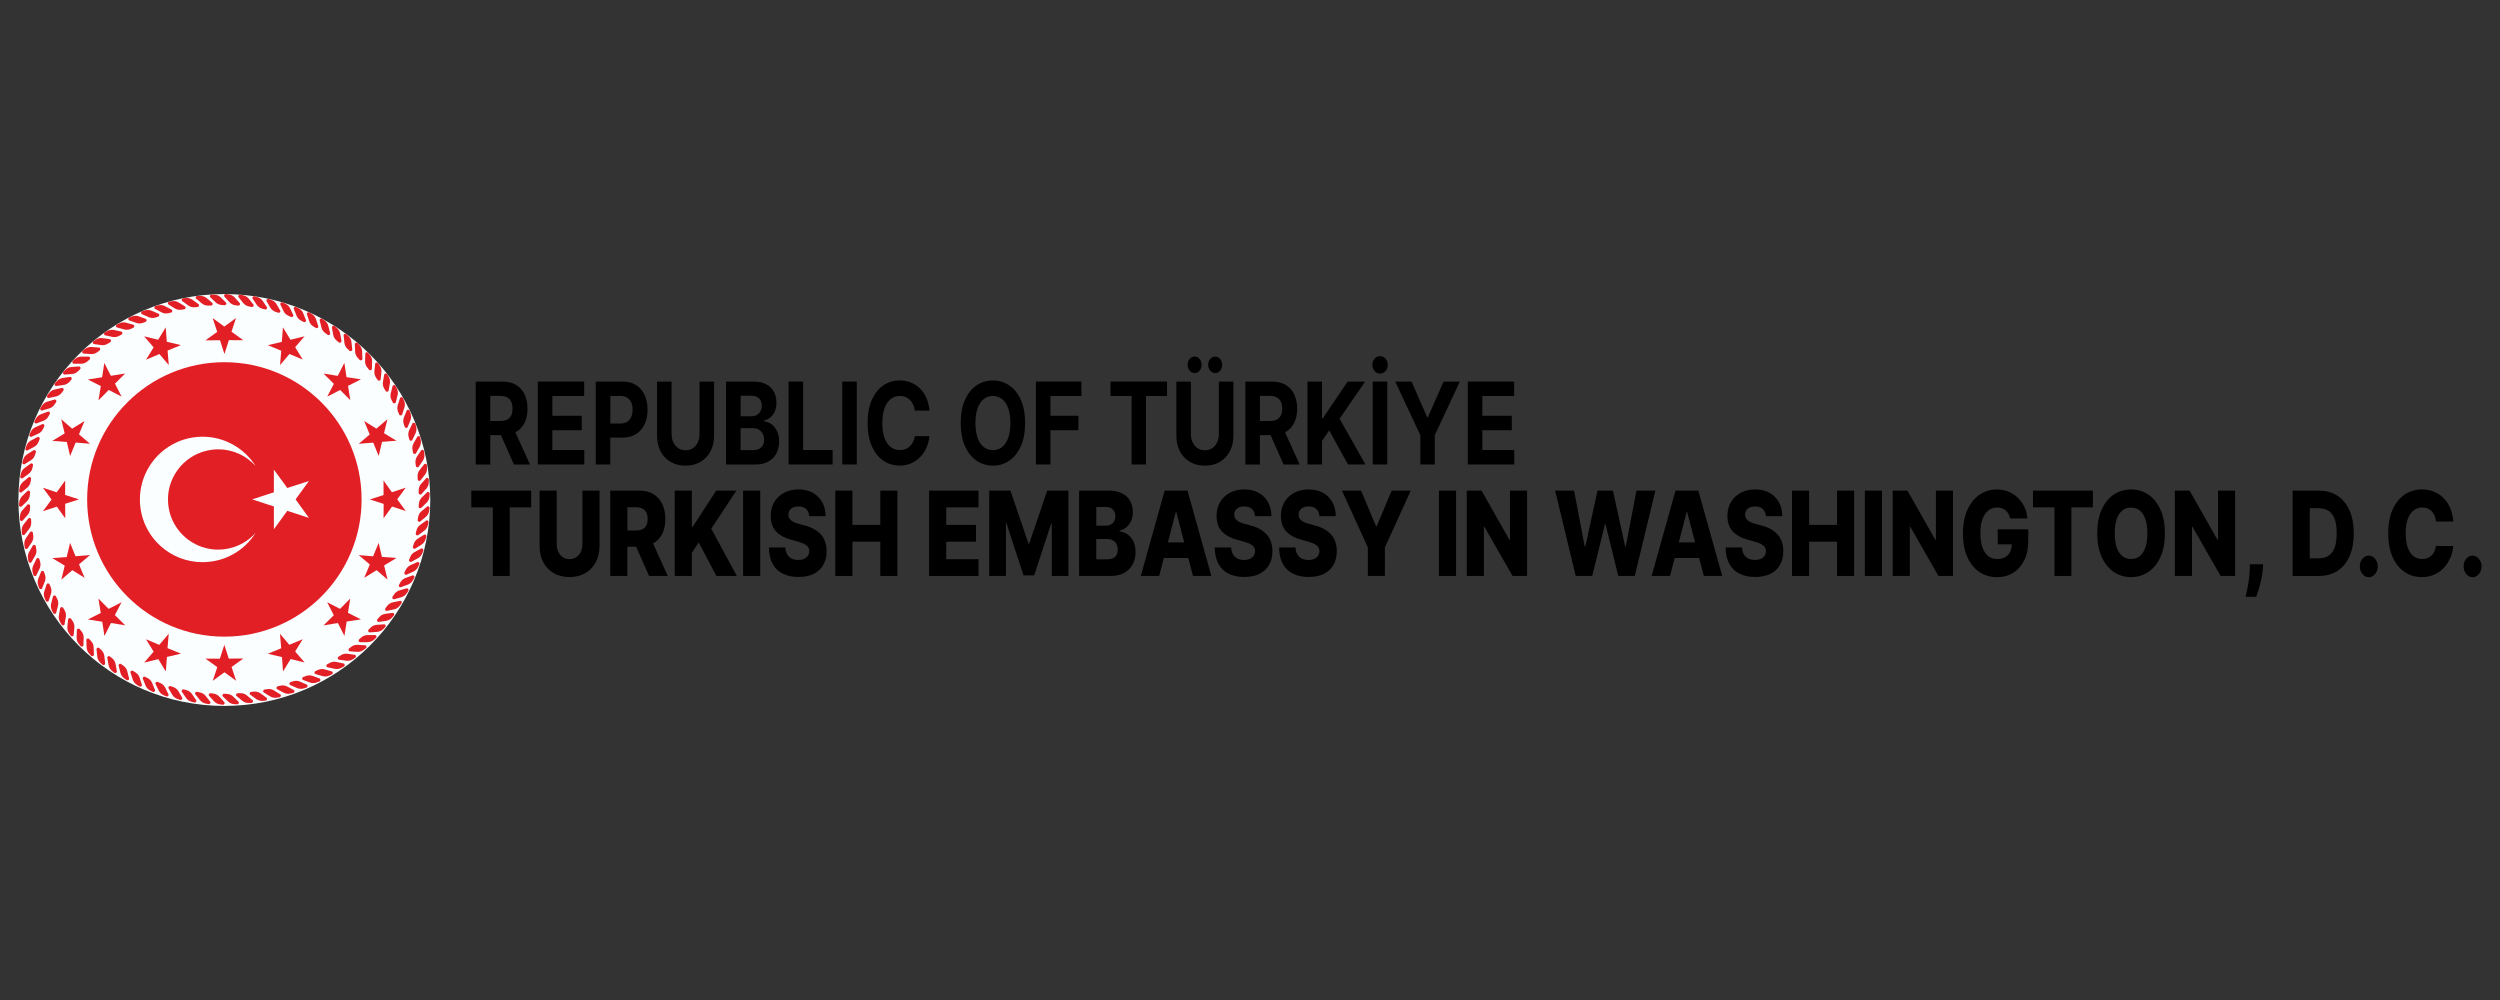 <?xml version="1.0" encoding="UTF-8"?>
<svg id="Layer_1" data-name="Layer 1" xmlns="http://www.w3.org/2000/svg" viewBox="0 0 1000 400">
  <rect x="0" y="0" width="1000" height="400" fill="#333333" stroke="none"/>
  <defs>
    <style>
      .cls-1 {
        fill: #e31f26;
      }

      .cls-2 {
        fill: #fafeff;
      }
    </style>
  </defs>
  <g>
    <circle class="cls-2" cx="89.74" cy="200" r="82.37"/>
    <g>
      <path class="cls-1" d="M147,256.87h-2.95c-.57,0-.82-.75-.38-1.15l.84-.74c.72-.62,1.61-.96,2.53-.96h2.96c.57,0,.82.75.38,1.15l-.84.74c-.72.63-1.63.96-2.55.96"/>
      <path class="cls-1" d="M150.85,252.75l-2.95.21c-.55.03-.86-.7-.45-1.11l.79-.79c.67-.67,1.54-1.08,2.47-1.13l2.93-.21c.57-.03.87.7.46,1.11l-.79.79c-.67.67-1.54,1.06-2.47,1.13"/>
      <path class="cls-1" d="M154.4,248.36l-2.91.41c-.55.09-.91-.65-.53-1.08l.74-.84c.62-.72,1.47-1.18,2.38-1.3l2.91-.41c.57-.09.91.63.53,1.08l-.74.84c-.62.72-1.46,1.16-2.38,1.3"/>
      <path class="cls-1" d="M157.64,243.74l-2.88.6c-.55.12-.96-.58-.6-1.04l.67-.89c.58-.75,1.39-1.28,2.28-1.47l2.88-.6c.55-.12.94.58.6,1.04l-.69.89c-.55.75-1.35,1.27-2.26,1.47"/>
      <path class="cls-1" d="M160.53,238.89l-2.83.8c-.55.15-.99-.51-.69-.99l.62-.92c.51-.79,1.28-1.37,2.17-1.63l2.83-.8c.55-.15.99.51.69.99l-.62.94c-.51.79-1.28,1.35-2.17,1.61"/>
      <path class="cls-1" d="M163.1,233.86l-2.76,1.01c-.53.21-1.03-.43-.74-.94l.55-.98c.46-.82,1.2-1.46,2.06-1.76l2.76-1.01c.53-.19,1.03.43.75.94l-.55.98c-.48.82-1.2,1.46-2.07,1.76"/>
      <path class="cls-1" d="M165.29,228.67l-2.69,1.2c-.51.22-1.04-.36-.8-.89l.48-1.01c.41-.86,1.08-1.54,1.94-1.92l2.69-1.2c.51-.22,1.06.36.8.89l-.48,1.01c-.41.86-1.08,1.54-1.94,1.92"/>
      <path class="cls-1" d="M167.12,223.33l-2.6,1.39c-.5.27-1.08-.29-.86-.82l.39-1.04c.34-.89.98-1.61,1.8-2.04l2.6-1.39c.5-.27,1.08.29.87.84l-.39,1.04c-.36.87-.99,1.59-1.82,2.02"/>
      <path class="cls-1" d="M168.58,217.88l-2.5,1.56c-.48.29-1.1-.22-.92-.77l.33-1.06c.29-.91.86-1.68,1.64-2.16l2.5-1.56c.48-.31,1.1.21.92.77l-.33,1.06c-.27.91-.86,1.66-1.64,2.16"/>
      <path class="cls-1" d="M169.66,212.33l-2.38,1.73c-.46.33-1.1-.14-.98-.7l.26-1.1c.21-.92.74-1.73,1.49-2.28l2.38-1.73c.46-.34,1.1.14.98.7l-.26,1.1c-.22.94-.75,1.73-1.49,2.28"/>
      <path class="cls-1" d="M170.34,206.73l-2.24,1.88c-.45.36-1.11-.07-1.03-.63l.17-1.1c.15-.94.62-1.78,1.32-2.36l2.26-1.88c.43-.36,1.11.07,1.01.63l-.17,1.1c-.14.94-.62,1.76-1.32,2.36"/>
      <path class="cls-1" d="M170.63,201.1l-2.12,2.04c-.41.39-1.11.02-1.06-.57l.1-1.11c.09-.94.5-1.82,1.16-2.47l2.11-2.04c.41-.39,1.11-.02,1.06.57l-.1,1.11c-.07.96-.48,1.82-1.15,2.47"/>
      <path class="cls-1" d="M170.53,195.45l-1.97,2.19c-.38.43-1.11.1-1.1-.48l.02-1.11c.02-.94.36-1.85.98-2.53l1.97-2.19c.38-.41,1.11-.1,1.1.5l-.02,1.11c-.02.94-.36,1.83-.98,2.52"/>
      <path class="cls-1" d="M170.03,189.83l-1.82,2.31c-.34.45-1.1.17-1.13-.41l-.05-1.11c-.05-.94.24-1.87.8-2.59l1.82-2.31c.34-.45,1.1-.17,1.13.41l.05,1.11c.03.94-.24,1.85-.8,2.59"/>
      <path class="cls-1" d="M169.14,184.26l-1.64,2.43c-.31.46-1.1.26-1.16-.33l-.14-1.11c-.12-.94.1-1.88.62-2.65l1.64-2.43c.31-.46,1.08-.26,1.15.33l.14,1.11c.14.94-.09,1.88-.6,2.65"/>
      <path class="cls-1" d="M167.86,178.77l-1.47,2.53c-.27.5-1.06.33-1.18-.24l-.21-1.1c-.17-.92-.02-1.88.45-2.69l1.47-2.55c.27-.5,1.06-.33,1.18.24l.21,1.1c.17.94.02,1.9-.45,2.71"/>
      <path class="cls-1" d="M166.2,173.36l-1.28,2.65c-.24.5-1.04.39-1.18-.17l-.29-1.08c-.24-.92-.15-1.88.24-2.71l1.28-2.64c.24-.51,1.04-.39,1.2.15l.29,1.08c.24.92.15,1.88-.26,2.71"/>
      <path class="cls-1" d="M164.18,168.1l-1.1,2.72c-.21.51-1.01.46-1.2-.09l-.36-1.06c-.31-.91-.29-1.85.05-2.72l1.1-2.72c.21-.51,1.01-.46,1.2.09l.36,1.06c.31.91.29,1.87-.05,2.72"/>
      <path class="cls-1" d="M161.78,162.98l-.91,2.81c-.17.53-.98.53-1.2,0l-.43-1.03c-.38-.87-.41-1.83-.14-2.71l.91-2.79c.17-.53.98-.55,1.2,0l.43,1.03c.38.86.43,1.82.14,2.69"/>
      <path class="cls-1" d="M159.04,158.05l-.72,2.86c-.14.55-.94.6-1.2.09l-.51-.99c-.43-.86-.53-1.8-.31-2.69l.72-2.86c.14-.55.94-.6,1.2-.09l.5.99c.45.84.55,1.8.33,2.69"/>
      <path class="cls-1" d="M155.96,153.32l-.51,2.89c-.1.55-.89.67-1.2.17l-.57-.96c-.5-.82-.67-1.76-.5-2.67l.51-2.89c.1-.55.89-.67,1.18-.17l.58.96c.48.82.67,1.76.5,2.67"/>
      <path class="cls-1" d="M152.57,148.82l-.31,2.93c-.05.57-.84.74-1.18.26l-.63-.91c-.55-.79-.79-1.71-.7-2.62l.31-2.93c.05-.57.84-.74,1.16-.26l.63.92c.57.77.8,1.68.72,2.6"/>
      <path class="cls-1" d="M148.85,144.57l-.1,2.95c-.02.57-.79.79-1.15.34l-.7-.87c-.6-.74-.91-1.64-.87-2.57l.1-2.95c.02-.57.79-.79,1.15-.33l.7.87c.6.72.91,1.63.87,2.55"/>
      <path class="cls-1" d="M144.86,140.58l.1,2.95c.02.57-.74.84-1.13.41l-.75-.82c-.65-.7-1.01-1.58-1.04-2.5l-.1-2.95c-.02-.57.74-.84,1.13-.41l.75.82c.63.69,1.01,1.58,1.04,2.5"/>
      <path class="cls-1" d="M140.6,136.88l.31,2.93c.05.57-.67.89-1.1.5l-.82-.77c-.7-.65-1.13-1.51-1.23-2.43l-.31-2.93c-.05-.57.67-.89,1.1-.5l.82.77c.7.65,1.13,1.51,1.23,2.43"/>
      <path class="cls-1" d="M136.08,133.49l.51,2.89c.1.55-.6.92-1.06.57l-.86-.7c-.74-.6-1.23-1.42-1.39-2.33l-.51-2.89c-.1-.57.6-.94,1.06-.57l.87.7c.72.6,1.22,1.42,1.37,2.33"/>
      <path class="cls-1" d="M131.33,130.42l.72,2.86c.14.55-.53.98-1.01.63l-.91-.65c-.77-.55-1.34-1.34-1.54-2.23l-.72-2.86c-.14-.55.55-.98,1.03-.65l.91.65c.75.55,1.32,1.35,1.52,2.24"/>
      <path class="cls-1" d="M126.4,127.68l.91,2.79c.17.53-.48,1.01-.98.7l-.96-.58c-.82-.5-1.42-1.23-1.7-2.12l-.91-2.79c-.17-.53.48-1.01.98-.7l.96.58c.8.5,1.4,1.25,1.7,2.12"/>
      <path class="cls-1" d="M121.28,125.3l1.1,2.72c.22.51-.41,1.04-.92.77l-.99-.51c-.86-.43-1.51-1.15-1.85-1.99l-1.1-2.72c-.21-.51.39-1.04.91-.77l.99.51c.87.43,1.52,1.13,1.87,1.99"/>
      <path class="cls-1" d="M116.01,123.3l1.28,2.64c.26.51-.33,1.06-.86.84l-1.03-.45c-.87-.38-1.58-1.03-1.97-1.87l-1.28-2.64c-.24-.5.33-1.06.86-.84l1.03.45c.87.38,1.58,1.03,1.97,1.87"/>
      <path class="cls-1" d="M110.61,121.66l1.47,2.55c.27.5-.26,1.08-.8.89l-1.06-.36c-.91-.31-1.64-.92-2.11-1.71l-1.47-2.55c-.29-.5.26-1.08.8-.89l1.04.36c.91.29,1.66.91,2.12,1.71"/>
      <path class="cls-1" d="M105.1,120.39l1.64,2.43c.33.48-.17,1.11-.74.96l-1.08-.29c-.92-.26-1.7-.8-2.23-1.56l-1.64-2.45c-.31-.46.17-1.1.74-.96l1.08.29c.92.26,1.71.8,2.23,1.58"/>
      <path class="cls-1" d="M99.53,119.5l1.82,2.31c.34.45-.1,1.11-.67.99l-1.1-.22c-.94-.19-1.75-.69-2.33-1.4l-1.82-2.31c-.34-.45.1-1.11.67-.99l1.1.22c.94.19,1.76.69,2.33,1.4"/>
      <path class="cls-1" d="M93.9,119.02l1.97,2.19c.38.43-.02,1.11-.6,1.04l-1.1-.14c-.96-.12-1.8-.57-2.41-1.25l-1.97-2.19c-.38-.43.02-1.11.6-1.04l1.11.14c.92.12,1.78.57,2.4,1.25"/>
      <path class="cls-1" d="M88.26,118.93l2.12,2.06c.39.39.05,1.11-.53,1.08l-1.11-.07c-.96-.05-1.83-.43-2.5-1.06l-2.12-2.04c-.41-.39-.05-1.11.51-1.08l1.11.07c.98.02,1.85.39,2.52,1.04"/>
      <path class="cls-1" d="M82.63,119.22l2.24,1.9c.43.36.14,1.1-.45,1.11l-1.11.02c-.96.02-1.85-.29-2.57-.89l-2.26-1.88c-.43-.36-.14-1.11.45-1.11l1.11-.02c.96-.03,1.87.29,2.59.87"/>
      <path class="cls-1" d="M77.01,119.93l2.38,1.73c.45.33.21,1.1-.38,1.15l-1.11.09c-.94.09-1.88-.17-2.62-.72l-2.36-1.73c-.46-.33-.22-1.1.36-1.15l1.11-.09c.96-.09,1.88.17,2.62.72"/>
      <path class="cls-1" d="M71.48,121l2.5,1.56c.48.31.29,1.08-.29,1.16l-1.1.17c-.94.15-1.88-.03-2.67-.53l-2.5-1.56c-.48-.31-.29-1.08.29-1.16l1.1-.17c.94-.15,1.88.03,2.67.53"/>
      <path class="cls-1" d="M66.02,122.48l2.6,1.37c.5.27.36,1.06-.21,1.18l-1.08.26c-.92.21-1.88.09-2.69-.34l-2.6-1.39c-.5-.26-.36-1.06.21-1.18l1.1-.26c.91-.21,1.87-.09,2.67.36"/>
      <path class="cls-1" d="M60.69,124.31l2.69,1.18c.51.24.45,1.03-.12,1.2l-1.08.33c-.91.27-1.87.22-2.71-.15l-2.69-1.2c-.51-.24-.43-1.03.12-1.2l1.06-.33c.92-.26,1.87-.21,2.72.17"/>
      <path class="cls-1" d="M55.49,126.52l2.77,1.01c.53.19.5.99-.03,1.2l-1.04.39c-.89.34-1.85.36-2.72.03l-2.76-.99c-.53-.19-.5-.99.03-1.2l1.04-.39c.89-.34,1.85-.36,2.71-.05"/>
      <path class="cls-1" d="M50.47,129.09l2.83.8c.55.15.58.96.05,1.2l-1.01.46c-.87.39-1.82.48-2.71.22l-2.83-.8c-.53-.15-.57-.96-.03-1.2l1.01-.46c.84-.39,1.8-.48,2.69-.22"/>
      <path class="cls-1" d="M45.62,132l2.88.62c.55.12.63.91.12,1.2l-.98.53c-.84.46-1.78.6-2.69.41l-2.88-.62c-.55-.12-.63-.91-.14-1.2l.99-.55c.84-.43,1.8-.58,2.69-.39"/>
      <path class="cls-1" d="M41.01,135.25l2.91.41c.55.09.7.87.21,1.18l-.94.6c-.8.51-1.73.74-2.65.6l-2.91-.41c-.57-.09-.7-.87-.21-1.18l.94-.62c.8-.51,1.73-.72,2.65-.58"/>
      <path class="cls-1" d="M36.63,138.8l2.93.21c.57.03.75.82.29,1.16l-.89.67c-.75.58-1.68.84-2.6.79l-2.93-.21c-.57-.03-.77-.82-.29-1.16l.89-.67c.75-.57,1.68-.86,2.6-.79"/>
      <path class="cls-1" d="M32.5,142.65h2.95c.57,0,.82.77.38,1.15l-.84.74c-.72.62-1.61.96-2.53.96h-2.93c-.57,0-.82-.77-.38-1.15l.84-.74c.69-.62,1.59-.96,2.52-.96"/>
      <path class="cls-1" d="M28.65,146.79l2.93-.21c.57-.03.86.7.46,1.11l-.8.79c-.67.67-1.54,1.08-2.47,1.13l-2.93.21c-.57.03-.87-.7-.46-1.11l.79-.79c.68-.69,1.56-1.08,2.48-1.13"/>
      <path class="cls-1" d="M25.11,151.18l2.91-.41c.55-.09.91.65.53,1.08l-.74.84c-.63.72-1.47,1.18-2.38,1.3l-2.91.41c-.57.07-.91-.65-.53-1.08l.74-.84c.62-.72,1.47-1.18,2.38-1.3"/>
      <path class="cls-1" d="M21.87,155.8l2.88-.62c.55-.12.96.58.6,1.04l-.67.89c-.58.75-1.39,1.27-2.29,1.47l-2.88.62c-.55.12-.96-.58-.6-1.03l.69-.89c.57-.79,1.37-1.3,2.28-1.49"/>
      <path class="cls-1" d="M18.96,160.65l2.83-.82c.55-.15.99.51.67.99l-.62.94c-.51.8-1.28,1.37-2.17,1.63l-2.83.8c-.53.15-.99-.51-.69-.99l.62-.94c.55-.79,1.32-1.37,2.19-1.61"/>
      <path class="cls-1" d="M16.41,165.67l2.76-1.01c.53-.19,1.03.45.74.94l-.55.98c-.46.84-1.18,1.46-2.06,1.76l-2.74,1.03c-.53.19-1.03-.45-.75-.94l.55-.98c.46-.84,1.2-1.46,2.06-1.78"/>
      <path class="cls-1" d="M14.21,170.87l2.69-1.2c.51-.22,1.06.36.8.89l-.48,1.01c-.41.86-1.08,1.54-1.94,1.92l-2.69,1.2c-.51.22-1.06-.36-.8-.89l.48-1.01c.39-.87,1.08-1.54,1.94-1.92"/>
      <path class="cls-1" d="M12.38,176.22l2.6-1.39c.5-.26,1.08.29.87.84l-.41,1.04c-.34.89-.98,1.61-1.8,2.04l-2.6,1.39c-.5.27-1.08-.29-.86-.82l.39-1.04c.34-.91.98-1.63,1.8-2.06"/>
      <path class="cls-1" d="M10.93,181.66l2.5-1.56c.48-.29,1.1.22.92.77l-.33,1.06c-.29.91-.86,1.68-1.64,2.16l-2.5,1.56c-.48.31-1.1-.21-.92-.77l.33-1.06c.27-.91.86-1.66,1.64-2.16"/>
      <path class="cls-1" d="M9.85,187.19l2.38-1.73c.46-.33,1.11.14.98.7l-.26,1.1c-.22.92-.74,1.73-1.49,2.28l-2.38,1.73c-.46.33-1.11-.14-.98-.7l.26-1.1c.22-.92.75-1.73,1.49-2.28"/>
      <path class="cls-1" d="M9.16,192.81l2.26-1.88c.43-.36,1.11.07,1.01.63l-.17,1.1c-.15.94-.62,1.78-1.32,2.36l-2.26,1.88c-.43.36-1.11-.05-1.01-.63l.17-1.1c.14-.94.62-1.78,1.32-2.36"/>
      <path class="cls-1" d="M8.87,198.44l2.11-2.06c.41-.39,1.11-.02,1.06.57l-.1,1.11c-.09.94-.5,1.82-1.16,2.47l-2.12,2.04c-.39.39-1.11.02-1.06-.57l.1-1.11c.12-.94.51-1.82,1.18-2.45"/>
      <path class="cls-1" d="M8.97,204.08l1.97-2.19c.38-.41,1.11-.1,1.1.48l-.03,1.11c-.02.94-.36,1.85-.99,2.53l-1.94,2.21c-.38.43-1.11.09-1.1-.48l.02-1.11c.02-.98.36-1.87.98-2.55"/>
      <path class="cls-1" d="M9.49,209.71l1.82-2.31c.34-.45,1.1-.17,1.13.41l.05,1.13c.03.94-.24,1.87-.8,2.59l-1.82,2.31c-.34.45-1.1.17-1.13-.41l-.05-1.11c-.05-.96.22-1.88.8-2.6"/>
      <path class="cls-1" d="M10.38,215.28l1.64-2.43c.31-.48,1.1-.26,1.15.33l.14,1.11c.1.94-.1,1.87-.62,2.64l-1.64,2.43c-.31.46-1.1.26-1.16-.33l-.14-1.11c-.12-.94.1-1.87.63-2.64"/>
      <path class="cls-1" d="M11.65,220.78l1.47-2.55c.27-.5,1.06-.33,1.18.26l.21,1.1c.17.94.03,1.88-.45,2.69l-1.47,2.55c-.29.48-1.06.33-1.18-.26l-.21-1.1c-.17-.94-.02-1.88.45-2.69"/>
      <path class="cls-1" d="M13.31,226.17l1.28-2.65c.24-.5,1.04-.39,1.18.17l.29,1.08c.26.92.15,1.87-.24,2.71l-1.28,2.64c-.24.51-1.04.39-1.2-.17l-.29-1.08c-.24-.91-.15-1.85.26-2.69"/>
      <path class="cls-1" d="M15.33,231.44l1.1-2.72c.22-.53,1.01-.48,1.2.09l.36,1.06c.31.91.29,1.87-.05,2.72l-1.1,2.72c-.21.53-1.01.46-1.2-.09l-.36-1.06c-.31-.91-.29-1.87.05-2.72"/>
      <path class="cls-1" d="M17.72,236.55l.91-2.79c.17-.55.98-.55,1.2,0l.43,1.03c.38.87.41,1.83.14,2.71l-.91,2.79c-.17.53-.98.53-1.2,0l-.43-1.03c-.38-.87-.43-1.82-.14-2.71"/>
      <path class="cls-1" d="M20.46,241.48l.72-2.84c.14-.55.94-.62,1.2-.09l.51.99c.43.86.53,1.8.31,2.71l-.72,2.86c-.14.55-.92.6-1.2.09l-.5-.99c-.43-.87-.55-1.82-.33-2.72"/>
      <path class="cls-1" d="M23.55,246.21l.51-2.89c.1-.55.89-.67,1.2-.17l.58.96c.48.82.67,1.76.5,2.67l-.51,2.89c-.1.57-.89.67-1.18.17l-.58-.96c-.5-.82-.68-1.75-.51-2.67"/>
      <path class="cls-1" d="M26.94,250.71l.31-2.93c.05-.57.84-.74,1.18-.26l.63.92c.55.79.79,1.71.69,2.62l-.29,2.95c-.05.57-.84.74-1.18.26l-.63-.92c-.55-.79-.79-1.71-.7-2.64"/>
      <path class="cls-1" d="M30.65,254.97l.1-2.95c.02-.57.79-.79,1.15-.34l.7.87c.6.74.91,1.64.87,2.57l-.1,2.95c-.02.57-.79.79-1.15.34l-.7-.87c-.6-.74-.91-1.64-.87-2.57"/>
      <path class="cls-1" d="M34.64,258.96l-.1-2.95c-.02-.57.74-.84,1.13-.41l.75.82c.65.7,1.01,1.58,1.04,2.5l.1,2.93c.02.57-.74.84-1.13.41l-.75-.82c-.63-.68-1.01-1.56-1.04-2.48"/>
      <path class="cls-1" d="M38.91,262.66l-.31-2.93c-.05-.57.67-.89,1.1-.5l.82.77c.7.65,1.13,1.51,1.23,2.43l.31,2.93c.05.57-.67.89-1.1.5l-.82-.77c-.7-.67-1.13-1.52-1.23-2.43"/>
      <path class="cls-1" d="M43.43,266.05l-.51-2.89c-.1-.55.6-.94,1.06-.57l.87.7c.74.6,1.22,1.42,1.39,2.33l.51,2.89c.1.57-.6.92-1.06.57l-.87-.7c-.74-.6-1.23-1.42-1.39-2.33"/>
      <path class="cls-1" d="M48.17,269.12l-.72-2.86c-.14-.55.55-.98,1.01-.63l.91.65c.77.55,1.32,1.34,1.54,2.23l.72,2.86c.14.55-.55.98-1.01.63l-.91-.63c-.77-.57-1.32-1.35-1.54-2.24"/>
      <path class="cls-1" d="M53.11,271.84l-.91-2.79c-.17-.53.46-1.01.98-.7l.96.58c.8.5,1.42,1.23,1.7,2.12l.91,2.81c.17.53-.48,1.01-.98.7l-.96-.58c-.8-.51-1.4-1.25-1.7-2.14"/>
      <path class="cls-1" d="M58.23,274.22l-1.1-2.72c-.21-.51.39-1.04.92-.77l.99.51c.86.43,1.51,1.15,1.85,2l1.1,2.72c.22.51-.39,1.04-.91.77l-.99-.51c-.87-.43-1.52-1.15-1.87-2"/>
      <path class="cls-1" d="M63.5,276.24l-1.28-2.64c-.26-.51.33-1.06.86-.84l1.03.45c.87.38,1.58,1.03,1.99,1.87l1.28,2.64c.24.51-.33,1.06-.86.84l-1.03-.45c-.89-.38-1.58-1.03-1.99-1.87"/>
      <path class="cls-1" d="M68.89,277.89l-1.47-2.55c-.27-.5.26-1.08.8-.89l1.06.36c.91.31,1.64.92,2.11,1.71l1.47,2.55c.27.5-.26,1.08-.8.89l-1.04-.36c-.91-.31-1.66-.91-2.12-1.71"/>
      <path class="cls-1" d="M74.41,279.15l-1.64-2.43c-.31-.48.17-1.11.74-.96l1.08.29c.92.26,1.71.8,2.23,1.58l1.64,2.43c.31.46-.17,1.1-.74.94l-1.08-.29c-.94-.24-1.71-.79-2.23-1.56"/>
      <path class="cls-1" d="M79.97,280.03l-1.82-2.31c-.36-.45.1-1.11.67-.99l1.1.22c.94.19,1.75.69,2.33,1.4l1.82,2.31c.34.45-.1,1.11-.67.99l-1.1-.22c-.94-.17-1.75-.67-2.33-1.4"/>
      <path class="cls-1" d="M85.61,280.52l-1.97-2.19c-.38-.43.02-1.11.6-1.04l1.1.14c.94.12,1.8.57,2.41,1.25l1.97,2.17c.38.43-.02,1.11-.6,1.04l-1.1-.14c-.94-.12-1.8-.55-2.41-1.23"/>
      <path class="cls-1" d="M91.24,280.61l-2.11-2.04c-.41-.39-.07-1.11.53-1.08l1.11.07c.96.05,1.83.43,2.5,1.06l2.11,2.04c.41.39.05,1.11-.53,1.08l-1.11-.07c-.96-.03-1.83-.43-2.5-1.06"/>
      <path class="cls-1" d="M96.88,280.3l-2.26-1.9c-.43-.36-.14-1.1.45-1.11l1.11-.02c.96-.02,1.85.29,2.57.91l2.26,1.88c.43.36.14,1.11-.45,1.11l-1.11.02c-.94.03-1.85-.29-2.57-.89"/>
      <path class="cls-1" d="M102.49,279.62l-2.38-1.73c-.45-.33-.21-1.1.38-1.15l1.11-.09c.94-.09,1.87.17,2.62.72l2.38,1.73c.45.33.21,1.1-.38,1.15l-1.11.1c-.94.05-1.87-.19-2.62-.74"/>
      <path class="cls-1" d="M108.03,278.54l-2.5-1.56c-.48-.29-.29-1.08.29-1.16l1.11-.17c.94-.14,1.88.03,2.67.53l2.5,1.56c.48.31.29,1.08-.29,1.16l-1.1.17c-.96.14-1.9-.05-2.69-.53"/>
      <path class="cls-1" d="M113.49,277.07l-2.6-1.37c-.5-.27-.36-1.06.21-1.18l1.08-.26c.92-.21,1.88-.09,2.71.34l2.6,1.39c.5.26.36,1.06-.21,1.18l-1.1.24c-.92.21-1.88.1-2.69-.34"/>
      <path class="cls-1" d="M118.81,275.22l-2.69-1.2c-.51-.22-.45-1.03.12-1.2l1.06-.33c.91-.27,1.87-.22,2.71.15l2.69,1.2c.51.24.43,1.03-.12,1.2l-1.08.33c-.89.27-1.83.22-2.69-.15"/>
      <path class="cls-1" d="M124.02,273.02l-2.77-1.03c-.53-.19-.5-.99.03-1.2l1.04-.39c.89-.34,1.85-.34,2.72-.03l2.76,1.01c.53.19.5.99-.03,1.2l-1.04.39c-.89.34-1.85.36-2.71.05"/>
      <path class="cls-1" d="M129.04,270.44l-2.83-.8c-.53-.15-.57-.96-.05-1.2l1.01-.46c.87-.39,1.82-.48,2.71-.22l2.83.8c.53.15.57.96.05,1.2l-1.01.46c-.86.41-1.82.48-2.71.22"/>
      <path class="cls-1" d="M133.88,267.53l-2.88-.62c-.55-.12-.63-.91-.12-1.2l.98-.53c.84-.46,1.78-.6,2.69-.41l2.88.62c.55.12.63.91.14,1.2l-.99.53c-.84.46-1.8.6-2.69.41"/>
      <path class="cls-1" d="M138.51,264.29l-2.91-.41c-.57-.07-.7-.86-.21-1.18l.94-.6c.8-.51,1.73-.74,2.65-.6l2.91.41c.55.09.7.87.21,1.18l-.94.62c-.82.5-1.75.72-2.65.58"/>
      <path class="cls-1" d="M142.87,260.74l-2.93-.21c-.57-.03-.75-.8-.29-1.16l.89-.67c.75-.57,1.68-.84,2.6-.77l2.93.19c.57.03.77.82.29,1.16l-.91.67c-.74.57-1.66.84-2.59.79"/>
      <polygon class="cls-1" points="82.18 136.13 86.88 132.75 85.06 127.22 89.72 130.63 94.41 127.2 92.6 132.68 97.32 136.09 91.55 136.06 89.77 141.61 88.01 136.11 82.18 136.13"/>
      <polygon class="cls-1" points="58.41 143.87 61.45 138.95 57.66 134.53 63.26 135.9 66.29 130.94 66.72 136.71 72.37 138.04 67.03 140.22 67.51 146.02 63.77 141.62 58.41 143.87"/>
      <polygon class="cls-1" points="39.39 160.12 40.33 154.42 35.14 151.8 40.84 150.9 41.73 145.17 44.34 150.32 50.07 149.4 45.98 153.46 48.64 158.63 43.5 155.99 39.39 160.12"/>
      <polygon class="cls-1" points="28.05 182.4 26.73 176.78 20.93 176.34 25.86 173.36 24.49 167.69 28.86 171.47 33.82 168.41 31.58 173.73 36.01 177.5 30.26 177.02 28.05 182.4"/>
      <polygon class="cls-1" points="26.1 207.33 22.73 202.66 17.21 204.45 20.62 199.81 17.19 195.1 22.67 196.92 26.08 192.21 26.05 197.98 31.58 199.76 26.08 201.51 26.1 207.33"/>
      <polygon class="cls-1" points="33.84 231.12 28.94 228.07 24.52 231.87 25.89 226.26 20.93 223.24 26.68 222.81 28.03 217.14 30.21 222.49 36.01 222.03 31.6 225.74 33.84 231.12"/>
      <polygon class="cls-1" points="50.09 250.13 44.41 249.2 41.77 254.39 40.9 248.69 35.14 247.78 40.3 245.2 39.37 239.44 43.45 243.55 48.62 240.9 45.96 246.02 50.09 250.13"/>
      <polygon class="cls-1" points="72.39 261.46 66.77 262.78 66.33 268.59 63.33 263.66 57.68 265.03 61.45 260.66 58.4 255.71 63.72 257.94 67.49 253.5 67.01 259.26 72.39 261.46"/>
      <polygon class="cls-1" points="97.32 263.42 92.63 266.79 94.45 272.32 89.79 268.9 85.09 272.34 86.91 266.86 82.18 263.45 87.95 263.47 89.74 257.94 91.5 263.43 97.32 263.42"/>
      <polygon class="cls-1" points="121.09 255.68 118.06 260.59 121.85 264.99 116.25 263.62 113.21 268.59 112.79 262.83 107.13 261.5 112.48 259.31 112 253.52 115.73 257.92 121.09 255.68"/>
      <polygon class="cls-1" points="140.1 239.42 139.18 245.13 144.36 247.75 138.66 248.62 137.77 254.37 135.17 249.22 129.43 250.14 133.52 246.09 130.87 240.91 136.01 243.55 140.1 239.42"/>
      <polygon class="cls-1" points="151.45 217.14 152.77 222.76 158.58 223.19 153.65 226.19 155.02 231.84 150.65 228.07 145.68 231.12 147.93 225.81 143.49 222.04 149.25 222.52 151.45 217.14"/>
      <polygon class="cls-1" points="153.41 192.21 156.76 196.89 162.29 195.07 158.89 199.73 162.31 204.42 156.83 202.62 153.42 207.33 153.46 201.56 147.93 199.78 153.42 198.02 153.41 192.21"/>
      <polygon class="cls-1" points="145.67 168.42 150.56 171.45 154.98 167.67 153.61 173.27 158.58 176.3 152.82 176.73 151.47 182.4 149.3 177.05 143.49 177.52 147.89 173.78 145.67 168.42"/>
      <polygon class="cls-1" points="129.41 149.42 135.1 150.34 137.74 145.15 138.61 150.85 144.36 151.74 139.21 154.35 140.13 160.08 136.06 155.99 130.89 158.65 133.54 153.53 129.41 149.42"/>
      <polygon class="cls-1" points="107.12 138.08 112.73 136.74 113.18 130.95 116.18 135.89 121.83 134.52 118.06 138.88 121.11 143.83 115.78 141.61 112.02 146.04 112.49 140.29 107.12 138.08"/>
      <path class="cls-1" d="M119.64,201.71l3.94,5.45-8.67-2.83-5.36,7.38v-9.13l-8.67-2.83,8.67-2.83v-9.09l2.31,3.17,3.05,4.2,8.67-2.81-5.34,7.36,1.4,1.95ZM93.18,221.72c-3.25,1.83-6.94,2.91-10.87,3.1-.41.05-.86.05-1.27.05-6.37,0-12.18-2.36-16.59-6.27-5.21-4.59-8.49-11.32-8.49-18.82,0-4.83,1.37-9.37,3.77-13.22,2.57-4.16,6.34-7.52,10.86-9.59.94-.46,1.95-.84,2.98-1.15,2.36-.74,4.88-1.13,7.47-1.13,8.91,0,16.75,4.68,21.2,11.7-3.68-4.09-9.01-6.66-14.93-6.66-2.98,0-5.79.65-8.34,1.8-.92.41-1.83.92-2.67,1.47-4.13,2.69-7.19,6.87-8.48,11.78-.41,1.59-.62,3.25-.62,5,0,4.52,1.47,8.68,4.01,12.04,3.68,4.86,9.49,8.03,16.06,8.03h.02c1.32,0,2.59-.12,3.84-.38,4.35-.84,8.22-3.1,11.1-6.3-2.23,3.56-5.34,6.51-9.02,8.55M89.75,144.88c-30.31,0-54.89,24.57-54.89,54.89s24.57,54.89,54.89,54.89,54.89-24.57,54.89-54.89-24.57-54.89-54.89-54.89"/>
    </g>
  </g>
  <g>
    <path d="M196.11,174.04h4.25l5.21,11.76h6.42l-5.85-12.9c.08-.04.18-.08.26-.12,1.49-.84,2.63-2.05,3.42-3.63s1.18-3.47,1.18-5.67-.39-4.1-1.16-5.72c-.78-1.62-1.9-2.88-3.37-3.77-1.47-.89-3.25-1.34-5.33-1.34h-10.86v33.16h5.82v-11.76ZM200.03,158.36c1.12,0,2.05.2,2.79.59.74.39,1.29.97,1.65,1.72.36.76.54,1.68.54,2.78s-.18,2-.54,2.74c-.36.73-.91,1.28-1.65,1.65-.73.37-1.66.55-2.77.55h-3.95v-10.04h3.92Z"/>
    <polygon points="233.72 180.01 220.94 180.01 220.94 172.09 232.71 172.09 232.71 166.31 220.94 166.31 220.94 158.41 233.67 158.41 233.67 152.63 215.12 152.63 215.12 185.79 233.72 185.79 233.72 180.01"/>
    <path d="M244.12,175.04h4.89c2.11,0,3.92-.47,5.41-1.41,1.49-.94,2.63-2.25,3.42-3.93s1.18-3.63,1.18-5.83-.39-4.15-1.16-5.84c-.78-1.69-1.9-3.01-3.37-3.97-1.47-.95-3.25-1.43-5.34-1.43h-10.86v33.16h5.82v-10.75ZM248.05,158.36c1.13,0,2.06.23,2.8.69.73.46,1.28,1.1,1.65,1.93.36.83.54,1.79.54,2.89s-.18,2.05-.54,2.89c-.36.84-.91,1.49-1.64,1.96-.73.47-1.66.7-2.78.7h-3.95v-11.06h3.92Z"/>
    <path d="M280.21,184.75c1.71-1.01,3.04-2.42,4-4.23s1.43-3.93,1.43-6.35v-21.53h-5.82v20.93c0,1.26-.23,2.39-.69,3.37-.46.98-1.11,1.75-1.95,2.32s-1.82.84-2.95.84-2.1-.28-2.94-.84c-.84-.56-1.49-1.33-1.96-2.32-.46-.98-.69-2.1-.69-3.37v-20.93h-5.82v21.53c0,2.42.47,4.53,1.42,6.35s2.28,3.23,3.99,4.23c1.71,1.01,3.71,1.51,5.99,1.51s4.27-.5,5.98-1.51Z"/>
    <path d="M310.57,181.33c.72-1.38,1.08-2.94,1.08-4.7,0-1.63-.29-3.04-.86-4.22-.57-1.18-1.32-2.1-2.24-2.76-.92-.66-1.9-1.01-2.95-1.07v-.32c.96-.26,1.81-.7,2.56-1.32.75-.62,1.34-1.42,1.77-2.4s.65-2.11.65-3.41c0-1.66-.34-3.13-1.02-4.41s-1.7-2.28-3.05-3c-1.35-.72-3.04-1.08-5.07-1.08h-11.02v33.16h11.76c2.06,0,3.79-.4,5.2-1.2s2.47-1.89,3.19-3.26ZM296.24,158.3h4.42c1.29,0,2.29.37,2.99,1.1.7.73,1.06,1.7,1.06,2.9,0,.87-.18,1.62-.54,2.25-.36.63-.86,1.11-1.48,1.45-.62.34-1.33.51-2.13.51h-4.31v-8.21ZM304.53,178.93c-.74.75-1.93,1.13-3.55,1.13h-4.74v-8.81h4.88c.93,0,1.74.2,2.41.6s1.2.95,1.57,1.65c.37.7.55,1.51.55,2.43,0,1.25-.37,2.25-1.12,3Z"/>
    <polygon points="321.25 152.63 315.43 152.63 315.43 185.79 333.05 185.79 333.05 180.01 321.25 180.01 321.25 152.63"/>
    <rect x="336.9" y="152.63" width="5.82" height="33.16"/>
    <path d="M365.92,174.46c-.13.89-.37,1.67-.72,2.36-.34.69-.78,1.28-1.3,1.76-.52.48-1.11.84-1.78,1.09-.67.25-1.39.37-2.17.37-1.39,0-2.61-.41-3.67-1.23-1.06-.82-1.88-2.03-2.47-3.64-.59-1.61-.88-3.59-.88-5.96s.29-4.25.87-5.87c.58-1.61,1.4-2.84,2.46-3.69,1.06-.85,2.3-1.27,3.72-1.27.79,0,1.52.13,2.2.4s1.27.66,1.79,1.17c.52.51.94,1.12,1.28,1.84.33.72.55,1.54.66,2.45h5.89c-.19-1.92-.62-3.63-1.28-5.12-.67-1.49-1.53-2.75-2.59-3.78-1.06-1.03-2.27-1.82-3.64-2.36-1.37-.54-2.85-.81-4.44-.81-2.42,0-4.6.67-6.53,2s-3.47,3.27-4.6,5.8c-1.13,2.54-1.69,5.61-1.69,9.23s.56,6.68,1.67,9.21c1.12,2.54,2.64,4.47,4.57,5.81,1.93,1.34,4.12,2.01,6.58,2.01,1.76,0,3.35-.32,4.75-.96,1.4-.64,2.61-1.52,3.63-2.62,1.02-1.11,1.83-2.36,2.43-3.77.6-1.41.98-2.87,1.14-4.4l-5.89-.03Z"/>
    <path d="M390.58,184.24c1.94,1.34,4.14,2.01,6.59,2.01s4.62-.67,6.56-2c1.95-1.33,3.49-3.27,4.62-5.81,1.13-2.54,1.7-5.61,1.7-9.23s-.57-6.69-1.7-9.23c-1.13-2.54-2.67-4.47-4.62-5.8s-4.14-2-6.56-2-4.64.67-6.59,2c-1.94,1.33-3.48,3.27-4.61,5.8-1.13,2.54-1.69,5.61-1.69,9.23s.56,6.68,1.69,9.21c1.13,2.54,2.67,4.47,4.61,5.81ZM391.04,163.29c.58-1.61,1.39-2.83,2.44-3.66,1.05-.83,2.28-1.25,3.68-1.25s2.63.42,3.68,1.25c1.05.83,1.86,2.05,2.44,3.66.58,1.61.87,3.58.87,5.93s-.29,4.32-.87,5.93c-.58,1.61-1.39,2.83-2.44,3.66-1.05.83-2.28,1.25-3.68,1.25s-2.63-.41-3.68-1.25c-1.05-.83-1.86-2.05-2.44-3.66-.58-1.61-.87-3.58-.87-5.93s.29-4.32.87-5.93Z"/>
    <polygon points="420.17 158.41 432.57 158.41 432.57 152.63 414.35 152.63 414.35 185.79 420.17 185.79 420.17 172.09 431.36 172.09 431.36 166.31 420.17 166.31 420.17 158.41"/>
    <polygon points="452.64 185.79 458.39 185.79 458.39 158.41 466.81 158.41 466.81 152.63 444.21 152.63 444.21 158.41 452.64 158.41 452.64 185.79"/>
    <path d="M477.86,149.23c.78,0,1.44-.33,1.98-.98.54-.65.81-1.43.81-2.32s-.27-1.69-.81-2.33-1.2-.96-1.98-.96-1.43.32-1.99.96c-.56.64-.83,1.41-.83,2.33s.28,1.67.83,2.32c.56.65,1.22.98,1.99.98Z"/>
    <path d="M475.96,184.75c1.71,1.01,3.71,1.51,5.99,1.51s4.27-.5,5.98-1.51c1.71-1.01,3.04-2.42,4-4.23s1.43-3.93,1.43-6.35v-21.53h-5.82v20.93c0,1.26-.23,2.39-.69,3.37-.46.98-1.11,1.75-1.95,2.32s-1.82.84-2.95.84-2.1-.28-2.94-.84c-.84-.56-1.49-1.33-1.96-2.32-.46-.98-.69-2.1-.69-3.37v-20.93h-5.82v21.53c0,2.42.47,4.53,1.42,6.35s2.28,3.23,3.99,4.23Z"/>
    <path d="M486.08,149.23c.78,0,1.44-.33,1.98-.98.54-.65.81-1.43.81-2.32s-.27-1.69-.81-2.33-1.2-.96-1.98-.96-1.43.32-1.99.96-.83,1.41-.83,2.33.28,1.67.83,2.32c.56.65,1.22.98,1.99.98Z"/>
    <path d="M503.97,174.04h4.25l5.21,11.76h6.42l-5.85-12.9c.08-.04.18-.08.26-.12,1.49-.84,2.63-2.05,3.42-3.63s1.18-3.47,1.18-5.67-.39-4.1-1.16-5.72c-.78-1.62-1.9-2.88-3.37-3.77-1.47-.89-3.25-1.34-5.33-1.34h-10.86v33.16h5.82v-11.76ZM507.9,158.36c1.12,0,2.05.2,2.79.59.74.39,1.29.97,1.65,1.72.36.76.54,1.68.54,2.78s-.18,2-.54,2.74c-.36.73-.91,1.28-1.65,1.65-.73.37-1.66.55-2.77.55h-3.95v-10.04h3.92Z"/>
    <polygon points="528.81 176.37 531.67 172.16 539.21 185.79 546.17 185.79 535.83 167.48 546.05 152.63 539.07 152.63 529.17 167.25 528.81 167.25 528.81 152.63 522.99 152.63 522.99 185.79 528.81 185.79 528.81 176.37"/>
    <rect x="549.08" y="152.63" width="5.82" height="33.16"/>
    <path d="M552.03,149.43c.85,0,1.58-.34,2.18-1.03.61-.68.91-1.51.91-2.47s-.3-1.77-.91-2.45c-.6-.68-1.34-1.03-2.2-1.03s-1.57.34-2.18,1.03c-.61.69-.91,1.5-.91,2.45s.3,1.78.91,2.47c.61.69,1.34,1.03,2.19,1.03Z"/>
    <polygon points="571.15 166.91 570.88 166.91 564.61 152.63 558.09 152.63 568.13 174.07 568.13 185.79 573.91 185.79 573.91 174.07 583.94 152.63 577.43 152.63 571.15 166.91"/>
    <polygon points="605.71 180.01 592.93 180.01 592.93 172.09 604.71 172.09 604.71 166.31 592.93 166.31 592.93 158.41 605.66 158.41 605.66 152.63 587.12 152.63 587.12 185.79 605.71 185.79 605.71 180.01"/>
    <polygon points="188.52 202.94 197.13 202.94 197.13 230.38 203.88 230.38 203.88 202.94 212.47 202.94 212.47 196.24 188.52 196.24 188.52 202.94"/>
    <path d="M232.98,217.55c0,1.18-.22,2.23-.65,3.15-.43.92-1.04,1.65-1.81,2.17-.77.52-1.67.78-2.69.78s-1.92-.26-2.7-.78c-.77-.52-1.38-1.24-1.81-2.17-.43-.92-.64-1.97-.64-3.15v-21.3h-6.85v22.02c0,2.55.5,4.76,1.49,6.64,1,1.88,2.39,3.34,4.19,4.37,1.8,1.03,3.9,1.54,6.31,1.54s4.47-.51,6.27-1.54c1.8-1.03,3.2-2.48,4.21-4.37s1.51-4.1,1.51-6.64v-22.02h-6.84v21.3Z"/>
    <path d="M264.85,213.64c.86-1.65,1.29-3.66,1.29-6.03s-.42-4.35-1.26-6.06c-.84-1.71-2.03-3.02-3.58-3.93-1.54-.92-3.38-1.38-5.5-1.38h-11.71v34.14h6.85v-11.69h3.51l5.18,11.69h7.47l-5.88-13c1.56-.86,2.77-2.11,3.62-3.75ZM250.95,202.9h3.38c1.02,0,1.89.18,2.59.52.7.35,1.23.87,1.59,1.57.36.69.54,1.57.54,2.63s-.18,1.92-.54,2.59-.89,1.17-1.58,1.5-1.56.49-2.59.49h-3.38v-9.3Z"/>
    <polygon points="294.55 196.24 286.48 196.24 277.11 210.68 276.74 210.68 276.74 196.24 269.89 196.24 269.89 230.38 276.74 230.38 276.74 221.13 279.48 216.97 286.54 230.38 294.73 230.38 284.5 211.48 294.55 196.24"/>
    <rect x="297.24" y="196.24" width="6.85" height="34.14"/>
    <path d="M328.4,213.86c-.73-.84-1.64-1.57-2.71-2.18s-2.31-1.1-3.72-1.47l-2.44-.67c-.65-.17-1.23-.36-1.74-.58-.52-.22-.96-.48-1.32-.78-.36-.29-.64-.64-.83-1.02-.19-.39-.27-.84-.26-1.35,0-.62.16-1.17.46-1.66.3-.48.74-.86,1.33-1.14.59-.28,1.33-.42,2.21-.42,1.34,0,2.37.34,3.09,1.02.72.68,1.13,1.64,1.22,2.86h6.56c-.02-2.12-.48-3.99-1.37-5.6-.9-1.61-2.15-2.86-3.77-3.76s-3.53-1.34-5.72-1.34-4.06.45-5.74,1.33c-1.68.89-2.99,2.13-3.94,3.72-.95,1.59-1.42,3.44-1.41,5.55,0,2.59.69,4.64,2.1,6.16,1.41,1.52,3.34,2.62,5.8,3.29l2.96.83c1.03.29,1.88.6,2.55.94.67.34,1.16.74,1.49,1.2.32.46.49,1.01.5,1.66,0,.69-.19,1.3-.54,1.83-.35.53-.85.95-1.5,1.25s-1.44.45-2.36.45c-1.01,0-1.89-.19-2.65-.57-.76-.38-1.36-.93-1.79-1.67-.43-.73-.68-1.65-.73-2.75h-6.56c.03,2.67.53,4.87,1.51,6.62.98,1.75,2.35,3.05,4.11,3.9,1.76.86,3.83,1.28,6.2,1.28s4.38-.41,6.05-1.23c1.67-.82,2.96-2.01,3.85-3.55.9-1.54,1.35-3.39,1.36-5.55,0-1.37-.2-2.6-.58-3.7-.38-1.1-.93-2.07-1.67-2.92Z"/>
    <polygon points="352.13 209.95 340.97 209.95 340.97 196.24 334.12 196.24 334.12 230.38 340.97 230.38 340.97 216.67 352.13 216.67 352.13 230.38 358.97 230.38 358.97 196.24 352.13 196.24 352.13 209.95"/>
    <polygon points="371.64 230.38 391.4 230.38 391.4 223.68 378.49 223.68 378.49 216.67 390.39 216.67 390.39 209.95 378.49 209.95 378.49 202.94 391.4 202.94 391.4 196.24 371.64 196.24 371.64 230.38"/>
    <polygon points="411.7 217.38 411.37 217.38 404.17 196.24 395.69 196.24 395.69 230.38 402.36 230.38 402.36 209.3 402.59 209.3 409.4 230.17 413.66 230.17 420.47 209.41 420.71 209.41 420.71 230.38 427.37 230.38 427.37 196.24 418.89 196.24 411.7 217.38"/>
    <path d="M451.01,213.73c-.97-.68-2.03-1.05-3.18-1.12v-.33c1.04-.27,1.96-.73,2.75-1.4.79-.67,1.42-1.51,1.87-2.53.45-1.02.68-2.18.68-3.48,0-1.71-.36-3.22-1.09-4.52-.72-1.3-1.8-2.31-3.24-3.03-1.43-.72-3.21-1.08-5.33-1.08h-11.82v34.14h12.72c2.09,0,3.87-.41,5.34-1.24,1.47-.83,2.59-1.96,3.36-3.4.78-1.44,1.16-3.07,1.16-4.91,0-1.64-.3-3.07-.89-4.27-.59-1.21-1.37-2.15-2.35-2.83ZM438.51,202.8h3.9c1.14,0,2.05.33,2.73.98.67.66,1.01,1.56,1.01,2.7,0,.8-.16,1.48-.49,2.05-.33.57-.78,1-1.36,1.3-.58.3-1.25.45-1.99.45h-3.79v-7.48ZM446.03,222.72c-.71.68-1.8,1.02-3.29,1.02h-4.23v-8.13h4.36c.88,0,1.63.18,2.26.53.63.35,1.11.84,1.45,1.48s.51,1.4.51,2.28c0,1.21-.35,2.16-1.06,2.83Z"/>
    <path d="M465.87,196.24l-9.56,34.14h7.36l1.86-7.17h9.79l1.87,7.17h7.36l-9.56-34.14h-9.12ZM467.16,216.95l3.15-12.1h.22l3.15,12.1h-6.52Z"/>
    <path d="M506.73,213.86c-.73-.84-1.64-1.57-2.71-2.18s-2.31-1.1-3.72-1.47l-2.44-.67c-.65-.17-1.23-.36-1.74-.58-.52-.22-.96-.48-1.32-.78-.36-.29-.64-.64-.83-1.02-.19-.39-.27-.84-.26-1.35,0-.62.16-1.17.46-1.66.3-.48.74-.86,1.33-1.14.59-.28,1.33-.42,2.21-.42,1.34,0,2.37.34,3.09,1.02.72.68,1.13,1.64,1.22,2.86h6.56c-.02-2.12-.48-3.99-1.37-5.6-.9-1.61-2.15-2.86-3.77-3.76s-3.53-1.34-5.72-1.34-4.06.45-5.74,1.33c-1.68.89-2.99,2.13-3.94,3.72-.95,1.59-1.42,3.44-1.41,5.55,0,2.59.69,4.64,2.1,6.16,1.41,1.52,3.34,2.62,5.8,3.29l2.96.83c1.03.29,1.88.6,2.55.94.67.34,1.16.74,1.49,1.2.32.46.49,1.01.5,1.66,0,.69-.19,1.3-.54,1.83-.35.53-.85.95-1.5,1.25s-1.44.45-2.36.45c-1.01,0-1.89-.19-2.65-.57-.76-.38-1.36-.93-1.79-1.67-.43-.73-.68-1.65-.73-2.75h-6.56c.03,2.67.53,4.87,1.51,6.62.98,1.75,2.35,3.05,4.11,3.9,1.76.86,3.83,1.28,6.2,1.28s4.38-.41,6.05-1.23c1.67-.82,2.96-2.01,3.85-3.55.9-1.54,1.35-3.39,1.36-5.55,0-1.37-.2-2.6-.58-3.7-.38-1.1-.93-2.07-1.67-2.92Z"/>
    <path d="M532.47,213.86c-.73-.84-1.64-1.57-2.71-2.18s-2.31-1.1-3.72-1.47l-2.44-.67c-.65-.17-1.23-.36-1.74-.58-.52-.22-.96-.48-1.32-.78-.36-.29-.64-.64-.83-1.02-.19-.39-.27-.84-.26-1.35,0-.62.16-1.17.46-1.66.3-.48.74-.86,1.33-1.14.59-.28,1.33-.42,2.21-.42,1.34,0,2.37.34,3.09,1.02.72.68,1.13,1.64,1.22,2.86h6.56c-.02-2.12-.48-3.99-1.37-5.6-.9-1.61-2.15-2.86-3.77-3.76s-3.53-1.34-5.72-1.34-4.06.45-5.74,1.33c-1.68.89-2.99,2.13-3.94,3.72-.95,1.59-1.42,3.44-1.41,5.55,0,2.59.69,4.64,2.1,6.16,1.41,1.52,3.34,2.62,5.8,3.29l2.96.83c1.03.29,1.88.6,2.55.94.67.34,1.16.74,1.49,1.2.32.46.49,1.01.5,1.66,0,.69-.19,1.3-.54,1.83-.35.53-.85.95-1.5,1.25s-1.44.45-2.36.45c-1.01,0-1.89-.19-2.65-.57-.76-.38-1.36-.93-1.79-1.67-.43-.73-.68-1.65-.73-2.75h-6.56c.03,2.67.53,4.87,1.51,6.62.98,1.75,2.35,3.05,4.11,3.9,1.76.86,3.83,1.28,6.2,1.28s4.38-.41,6.05-1.23c1.67-.82,2.96-2.01,3.85-3.55.9-1.54,1.35-3.39,1.36-5.55,0-1.37-.2-2.6-.58-3.7-.38-1.1-.93-2.07-1.67-2.92Z"/>
    <polygon points="550.67 210.53 550.42 210.53 544.43 196.24 536.78 196.24 547.14 218.98 547.14 230.38 553.95 230.38 553.95 218.98 564.31 196.24 556.66 196.24 550.67 210.53"/>
    <rect x="575.57" y="196.24" width="6.85" height="34.14"/>
    <polygon points="603.99 215.91 603.76 215.91 592.61 196.24 586.71 196.24 586.71 230.38 593.56 230.38 593.56 210.68 593.74 210.68 605.02 230.38 610.83 230.38 610.83 196.24 603.99 196.24 603.99 215.91"/>
    <polygon points="654.59 196.24 650.3 218.66 650.07 218.66 645.18 196.24 639.01 196.24 634.13 218.62 633.89 218.62 629.62 196.24 622.05 196.24 630.29 230.38 636.88 230.38 641.99 209.68 642.21 209.68 647.31 230.38 653.91 230.38 662.15 196.24 654.59 196.24"/>
    <path d="M670.21,196.24l-9.56,34.14h7.36l1.86-7.17h9.79l1.87,7.17h7.36l-9.56-34.14h-9.12ZM671.51,216.95l3.15-12.1h.22l3.15,12.1h-6.52Z"/>
    <path d="M711.08,213.86c-.73-.84-1.64-1.57-2.71-2.18s-2.31-1.1-3.72-1.47l-2.44-.67c-.65-.17-1.23-.36-1.74-.58-.52-.22-.96-.48-1.32-.78-.36-.29-.64-.64-.83-1.02-.19-.39-.27-.84-.26-1.35,0-.62.16-1.17.46-1.66.3-.48.74-.86,1.33-1.14.59-.28,1.33-.42,2.21-.42,1.34,0,2.37.34,3.09,1.02.72.68,1.13,1.64,1.22,2.86h6.56c-.02-2.12-.48-3.99-1.37-5.6-.9-1.61-2.15-2.86-3.77-3.76s-3.53-1.34-5.72-1.34-4.06.45-5.74,1.33c-1.68.89-2.99,2.13-3.94,3.72-.95,1.59-1.42,3.44-1.41,5.55,0,2.59.69,4.64,2.1,6.16,1.41,1.52,3.34,2.62,5.8,3.29l2.96.83c1.03.29,1.88.6,2.55.94.67.34,1.16.74,1.49,1.2.32.46.49,1.01.5,1.66,0,.69-.19,1.3-.54,1.83-.35.53-.85.95-1.5,1.25s-1.44.45-2.36.45c-1.01,0-1.89-.19-2.65-.57-.76-.38-1.36-.93-1.79-1.67-.43-.73-.68-1.65-.73-2.75h-6.56c.03,2.67.53,4.87,1.51,6.62.98,1.75,2.35,3.05,4.11,3.9,1.76.86,3.83,1.28,6.2,1.28s4.38-.41,6.05-1.23c1.67-.82,2.96-2.01,3.85-3.55.9-1.54,1.35-3.39,1.36-5.55,0-1.37-.2-2.6-.58-3.7-.38-1.1-.93-2.07-1.67-2.92Z"/>
    <polygon points="734.81 209.95 723.65 209.95 723.65 196.24 716.8 196.24 716.8 230.38 723.65 230.38 723.65 216.67 734.81 216.67 734.81 230.38 741.65 230.38 741.65 196.24 734.81 196.24 734.81 209.95"/>
    <rect x="745.94" y="196.24" width="6.85" height="34.14"/>
    <polygon points="774.36 215.91 774.12 215.91 762.97 196.24 757.08 196.24 757.08 230.38 763.92 230.38 763.92 210.68 764.1 210.68 775.38 230.38 781.19 230.38 781.19 196.24 774.36 196.24 774.36 215.91"/>
    <path d="M799.1,217.73h5.61c-.02,1.15-.24,2.17-.67,3.03-.45.91-1.11,1.61-1.99,2.11-.87.5-1.94.74-3.19.74-1.42,0-2.63-.41-3.63-1.22-1-.81-1.76-1.99-2.28-3.53s-.79-3.41-.79-5.6.27-4.03.82-5.56,1.32-2.69,2.32-3.49c1-.8,2.19-1.2,3.56-1.2.68,0,1.31.1,1.88.29s1.08.48,1.52.86c.44.38.82.84,1.12,1.38s.53,1.16.69,1.86h6.93c-.17-1.7-.59-3.26-1.27-4.68-.68-1.42-1.57-2.65-2.66-3.68-1.09-1.03-2.35-1.83-3.76-2.4-1.42-.57-2.94-.85-4.59-.85-1.89,0-3.66.39-5.29,1.17-1.64.78-3.08,1.92-4.32,3.43-1.24,1.51-2.21,3.35-2.9,5.53-.69,2.17-1.04,4.66-1.04,7.46,0,3.6.57,6.71,1.72,9.33,1.14,2.62,2.74,4.63,4.79,6.04,2.05,1.41,4.42,2.12,7.13,2.12,2.43,0,4.59-.58,6.47-1.75s3.35-2.84,4.43-5.02,1.61-4.79,1.61-7.85v-4.52h-12.22v6.02Z"/>
    <polygon points="813.19 202.94 821.8 202.94 821.8 230.38 828.55 230.38 828.55 202.94 837.15 202.94 837.15 196.24 813.19 196.24 813.19 202.94"/>
    <path d="M859.29,197.81c-2.04-1.36-4.33-2.03-6.87-2.03s-4.84.68-6.88,2.03c-2.04,1.36-3.66,3.34-4.85,5.95s-1.79,5.8-1.79,9.55.6,6.92,1.79,9.53c1.19,2.61,2.81,4.59,4.85,5.96,2.04,1.37,4.33,2.05,6.88,2.05s4.83-.68,6.87-2.03,3.66-3.34,4.86-5.95c1.2-2.61,1.8-5.8,1.8-9.55s-.6-6.94-1.8-9.55c-1.2-2.61-2.82-4.6-4.86-5.95ZM858.17,218.95c-.52,1.53-1.27,2.7-2.24,3.48-.97.79-2.14,1.18-3.51,1.18s-2.52-.39-3.5-1.18c-.98-.79-1.73-1.95-2.25-3.48-.52-1.53-.78-3.41-.78-5.63s.26-4.1.78-5.63c.52-1.53,1.27-2.69,2.25-3.48.98-.79,2.14-1.18,3.5-1.18s2.53.39,3.51,1.18c.97.79,1.72,1.95,2.24,3.48.52,1.53.78,3.41.78,5.63s-.26,4.1-.78,5.63Z"/>
    <polygon points="887.22 215.91 886.98 215.91 875.83 196.24 869.94 196.24 869.94 230.38 876.79 230.38 876.79 210.68 876.97 210.68 888.24 230.38 894.05 230.38 894.05 196.24 887.22 196.24 887.22 215.91"/>
    <path d="M899.91,227.58c-.03,1.51-.15,3-.37,4.47-.22,1.47-.46,2.78-.71,3.95s-.45,2.07-.6,2.72h4.26c.22-.64.52-1.55.9-2.72s.74-2.48,1.07-3.94.56-2.96.67-4.49l.12-1.85h-5.31l-.03,1.87Z"/>
    <path d="M934.97,198.29c-2.09-1.36-4.58-2.04-7.46-2.04h-10.46v34.14h10.47c2.88,0,5.36-.68,7.46-2.04,2.09-1.36,3.71-3.32,4.84-5.88,1.13-2.56,1.69-5.61,1.69-9.17s-.57-6.59-1.7-9.14c-1.13-2.55-2.75-4.51-4.84-5.87ZM933.8,219.19c-.57,1.47-1.4,2.53-2.5,3.18-1.1.65-2.45.97-4.03.97h-3.36v-20.07h3.27c1.62,0,2.99.33,4.1.98,1.11.65,1.95,1.71,2.53,3.17s.86,3.42.86,5.88-.28,4.42-.85,5.89Z"/>
    <path d="M947.53,222.25c-1,0-1.85.42-2.55,1.26-.71.84-1.05,1.85-1.04,3.03,0,1.2.34,2.22,1.04,3.07.71.85,1.56,1.27,2.55,1.27.64,0,1.22-.19,1.76-.58.54-.39.98-.91,1.31-1.57.34-.66.51-1.38.52-2.18,0-1.18-.38-2.19-1.1-3.03-.72-.84-1.56-1.26-2.5-1.26Z"/>
    <path d="M965.37,204.23c.99-.81,2.17-1.22,3.55-1.22.77,0,1.48.13,2.12.39.64.26,1.2.64,1.67,1.12.47.49.85,1.08,1.13,1.77.29.69.48,1.46.57,2.32h6.92c-.17-2.04-.6-3.86-1.29-5.45-.69-1.59-1.59-2.93-2.7-4.03-1.11-1.09-2.39-1.93-3.85-2.5-1.46-.57-3.04-.86-4.76-.86-2.52,0-4.79.68-6.82,2.03-2.03,1.36-3.64,3.34-4.83,5.95s-1.79,5.8-1.79,9.55.59,6.92,1.76,9.54c1.17,2.61,2.77,4.6,4.79,5.96,2.02,1.36,4.32,2.04,6.88,2.04,1.95,0,3.67-.36,5.18-1.07,1.51-.71,2.79-1.67,3.84-2.88,1.05-1.21,1.88-2.54,2.48-4.01s.97-2.96,1.09-4.47l-6.92-.05c-.12.82-.33,1.56-.64,2.21s-.7,1.2-1.18,1.65c-.48.45-1.02.79-1.65,1.03-.62.23-1.31.35-2.07.35-1.35,0-2.51-.39-3.49-1.16-.98-.77-1.74-1.92-2.28-3.45-.54-1.53-.81-3.43-.81-5.69s.26-4.03.8-5.57c.53-1.53,1.29-2.71,2.28-3.52Z"/>
    <path d="M991.54,223.51c-.72-.84-1.56-1.26-2.5-1.26-1,0-1.85.42-2.55,1.26-.71.84-1.05,1.85-1.04,3.03,0,1.2.34,2.22,1.04,3.07.71.85,1.56,1.27,2.55,1.27.64,0,1.22-.19,1.76-.58.54-.39.98-.91,1.31-1.57.34-.66.51-1.38.52-2.18,0-1.18-.38-2.19-1.1-3.03Z"/>
  </g>
</svg>